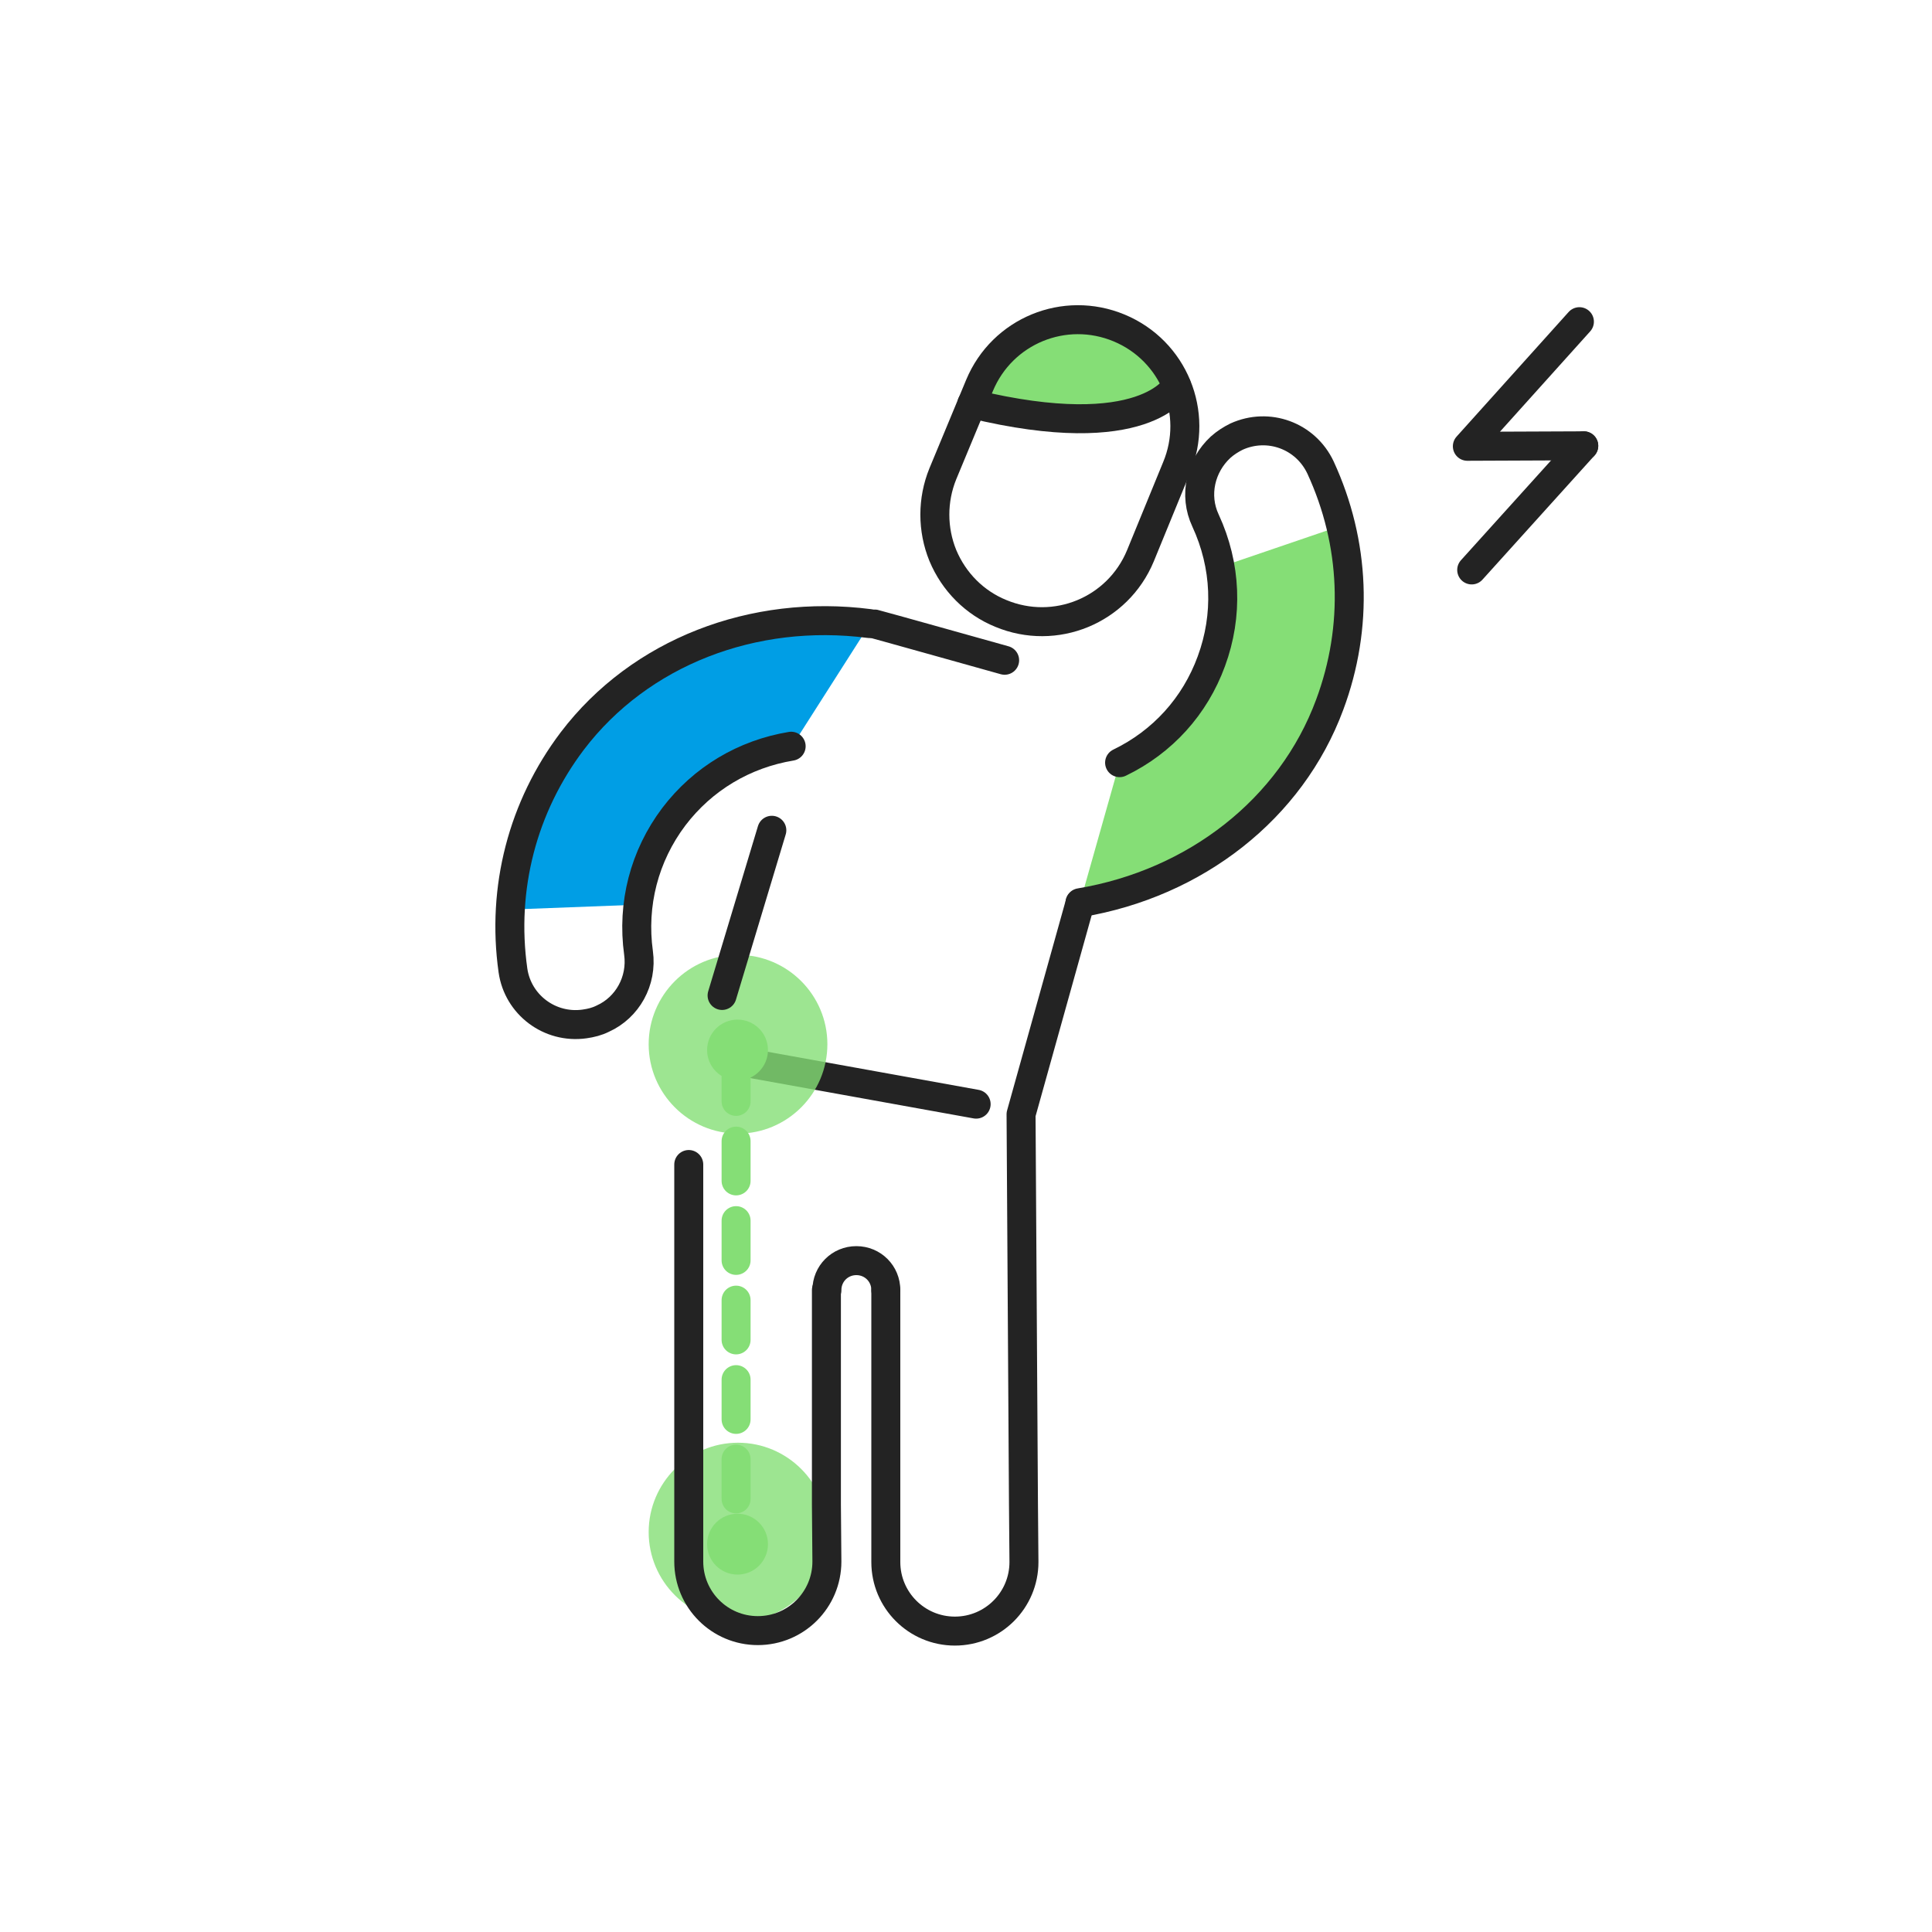 <svg width="400" height="400" viewBox="0 0 400 400" fill="none" xmlns="http://www.w3.org/2000/svg">
<path d="M202.1 228.6L155 220.1" stroke="#232323" stroke-width="6" stroke-miterlimit="10" stroke-linecap="round" stroke-linejoin="round"/>
<path opacity="0.8" d="M171.3 317.2C171.3 307 163 298.7 152.8 298.7C142.6 298.7 134.3 307 134.3 317.2C134.3 327.4 142.6 335.7 152.8 335.7C163 335.7 171.3 327.4 171.3 317.2Z" fill="#85DE76"/>
<path opacity="0.8" d="M171.3 216.2C171.3 206 163 197.7 152.8 197.7C142.6 197.7 134.3 206 134.3 216.2C134.3 226.4 142.6 234.7 152.8 234.7C163 234.7 171.3 226.4 171.3 216.2Z" fill="#85DE76"/>
<path d="M152.399 219.8V317.3" stroke="#85DE76" stroke-width="6" stroke-linecap="round" stroke-linejoin="round" stroke-dasharray="8.23 8.23"/>
<path d="M152.699 223.7C156.179 223.7 158.999 220.879 158.999 217.4C158.999 213.921 156.179 211.1 152.699 211.1C149.22 211.1 146.399 213.921 146.399 217.4C146.399 220.879 149.22 223.7 152.699 223.7Z" fill="#85DE76"/>
<path d="M152.699 326C156.179 326 158.999 323.18 158.999 319.7C158.999 316.221 156.179 313.4 152.699 313.4C149.22 313.4 146.399 316.221 146.399 319.7C146.399 323.18 149.22 326 152.699 326Z" fill="#85DE76"/>
<path d="M252.6 117.4C253.7 123.9 253.1 130.6 250.8 136.9C247.4 146.2 240.6 153.6 231.8 157.9L223.6 186.9C247.5 182.9 267.4 167.5 275.3 145.9C279.7 133.9 280.5 121.1 277.5 108.9L252.6 117.4Z" fill="#85DE76"/>
<path d="M181.1 129.2C181.6 129.3 208 136.7 208 136.7" stroke="#232323" stroke-width="6" stroke-miterlimit="10" stroke-linecap="round" stroke-linejoin="round"/>
<path d="M171.1 267.1V311.5L171.2 323.3C171.2 331.2 164.8 337.6 156.9 337.6C149 337.6 142.6 331.2 142.6 323.3V302.3V241.1" stroke="#232323" stroke-width="6" stroke-miterlimit="10" stroke-linecap="round" stroke-linejoin="round"/>
<path d="M223.599 187L211.399 230.7L211.899 311.6L211.999 323.4C211.999 331.3 205.599 337.7 197.699 337.7C189.799 337.7 183.399 331.3 183.399 323.4V302.4V267.2" stroke="#232323" stroke-width="6" stroke-miterlimit="10" stroke-linecap="round" stroke-linejoin="round"/>
<path d="M183.4 267.1C183.4 263.7 180.7 261 177.3 261C173.9 261 171.2 263.7 171.2 267.1" stroke="#232323" stroke-width="6" stroke-miterlimit="10" stroke-linecap="round" stroke-linejoin="round"/>
<path d="M222.8 67.3L211 70.8L203.1 79.3L203.2 84.2L217.4 87L230.9 87.3L237.7 84.4L241 80L242.3 75.4L233.2 68.7L222.8 67.3Z" fill="#85DE76"/>
<path d="M236.1 115.1C231.4 126.4 218.5 131.7 207.2 127C201.8 124.8 197.5 120.5 195.2 115C193 109.6 193 103.5 195.2 98.1L202.8 79.8C207.5 68.5 220.4 63.2 231.7 67.9C243 72.6 248.3 85.5 243.6 96.8L236.1 115.1Z" stroke="#232323" stroke-width="6" stroke-miterlimit="10" stroke-linecap="round" stroke-linejoin="round"/>
<path d="M243.6 79.9C243.6 79.9 237.1 92.3 201.2 83.6" stroke="#232323" stroke-width="6" stroke-miterlimit="10" stroke-linecap="round" stroke-linejoin="round"/>
<path d="M231.8 157.9C240.7 153.6 247.4 146.2 250.8 136.9C254.3 127.4 253.9 117.1 249.6 107.8C247.1 102.5 248.6 96.4 252.7 92.6C253.7 91.7 254.8 91 256 90.4C262.6 87.4 270.3 90.2 273.4 96.8C280.6 112.4 281.3 129.8 275.3 145.9C267.3 167.5 247.5 182.9 223.6 186.9" stroke="#232323" stroke-width="6" stroke-miterlimit="10" stroke-linecap="round" stroke-linejoin="round"/>
<path d="M132.2 187.3C133 180.8 135.5 174.6 139.6 169.2C145.5 161.3 154.1 156.1 163.9 154.6L180.1 129.2C156.1 126.1 132.6 135.2 118.8 153.5C111.1 163.7 106.7 175.7 106 188.3L132.2 187.3Z" fill="#009EE5"/>
<path d="M163.8 154.5C154.1 156.1 145.5 161.2 139.5 169.1C133.4 177.2 130.8 187.2 132.2 197.3C133 203.1 129.9 208.6 124.8 210.9C123.6 211.5 122.4 211.8 121 212C113.8 213 107.2 208 106.2 200.9C103.8 183.9 108.2 167 118.5 153.4C132.5 135 156 126 180 129.1" stroke="#232323" stroke-width="6" stroke-miterlimit="10" stroke-linecap="round" stroke-linejoin="round"/>
<path d="M159.8 171.9L149.5 206.1" stroke="#232323" stroke-width="6" stroke-miterlimit="10" stroke-linecap="round" stroke-linejoin="round"/>
<path d="M327.9 92.3L303.8 92.4L327 66.6" stroke="#232323" stroke-width="6" stroke-miterlimit="10" stroke-linecap="round" stroke-linejoin="round"/>
<path d="M304.7 118L327.9 92.3" stroke="#232323" stroke-width="6" stroke-miterlimit="10" stroke-linecap="round" stroke-linejoin="round"/>
</svg>
